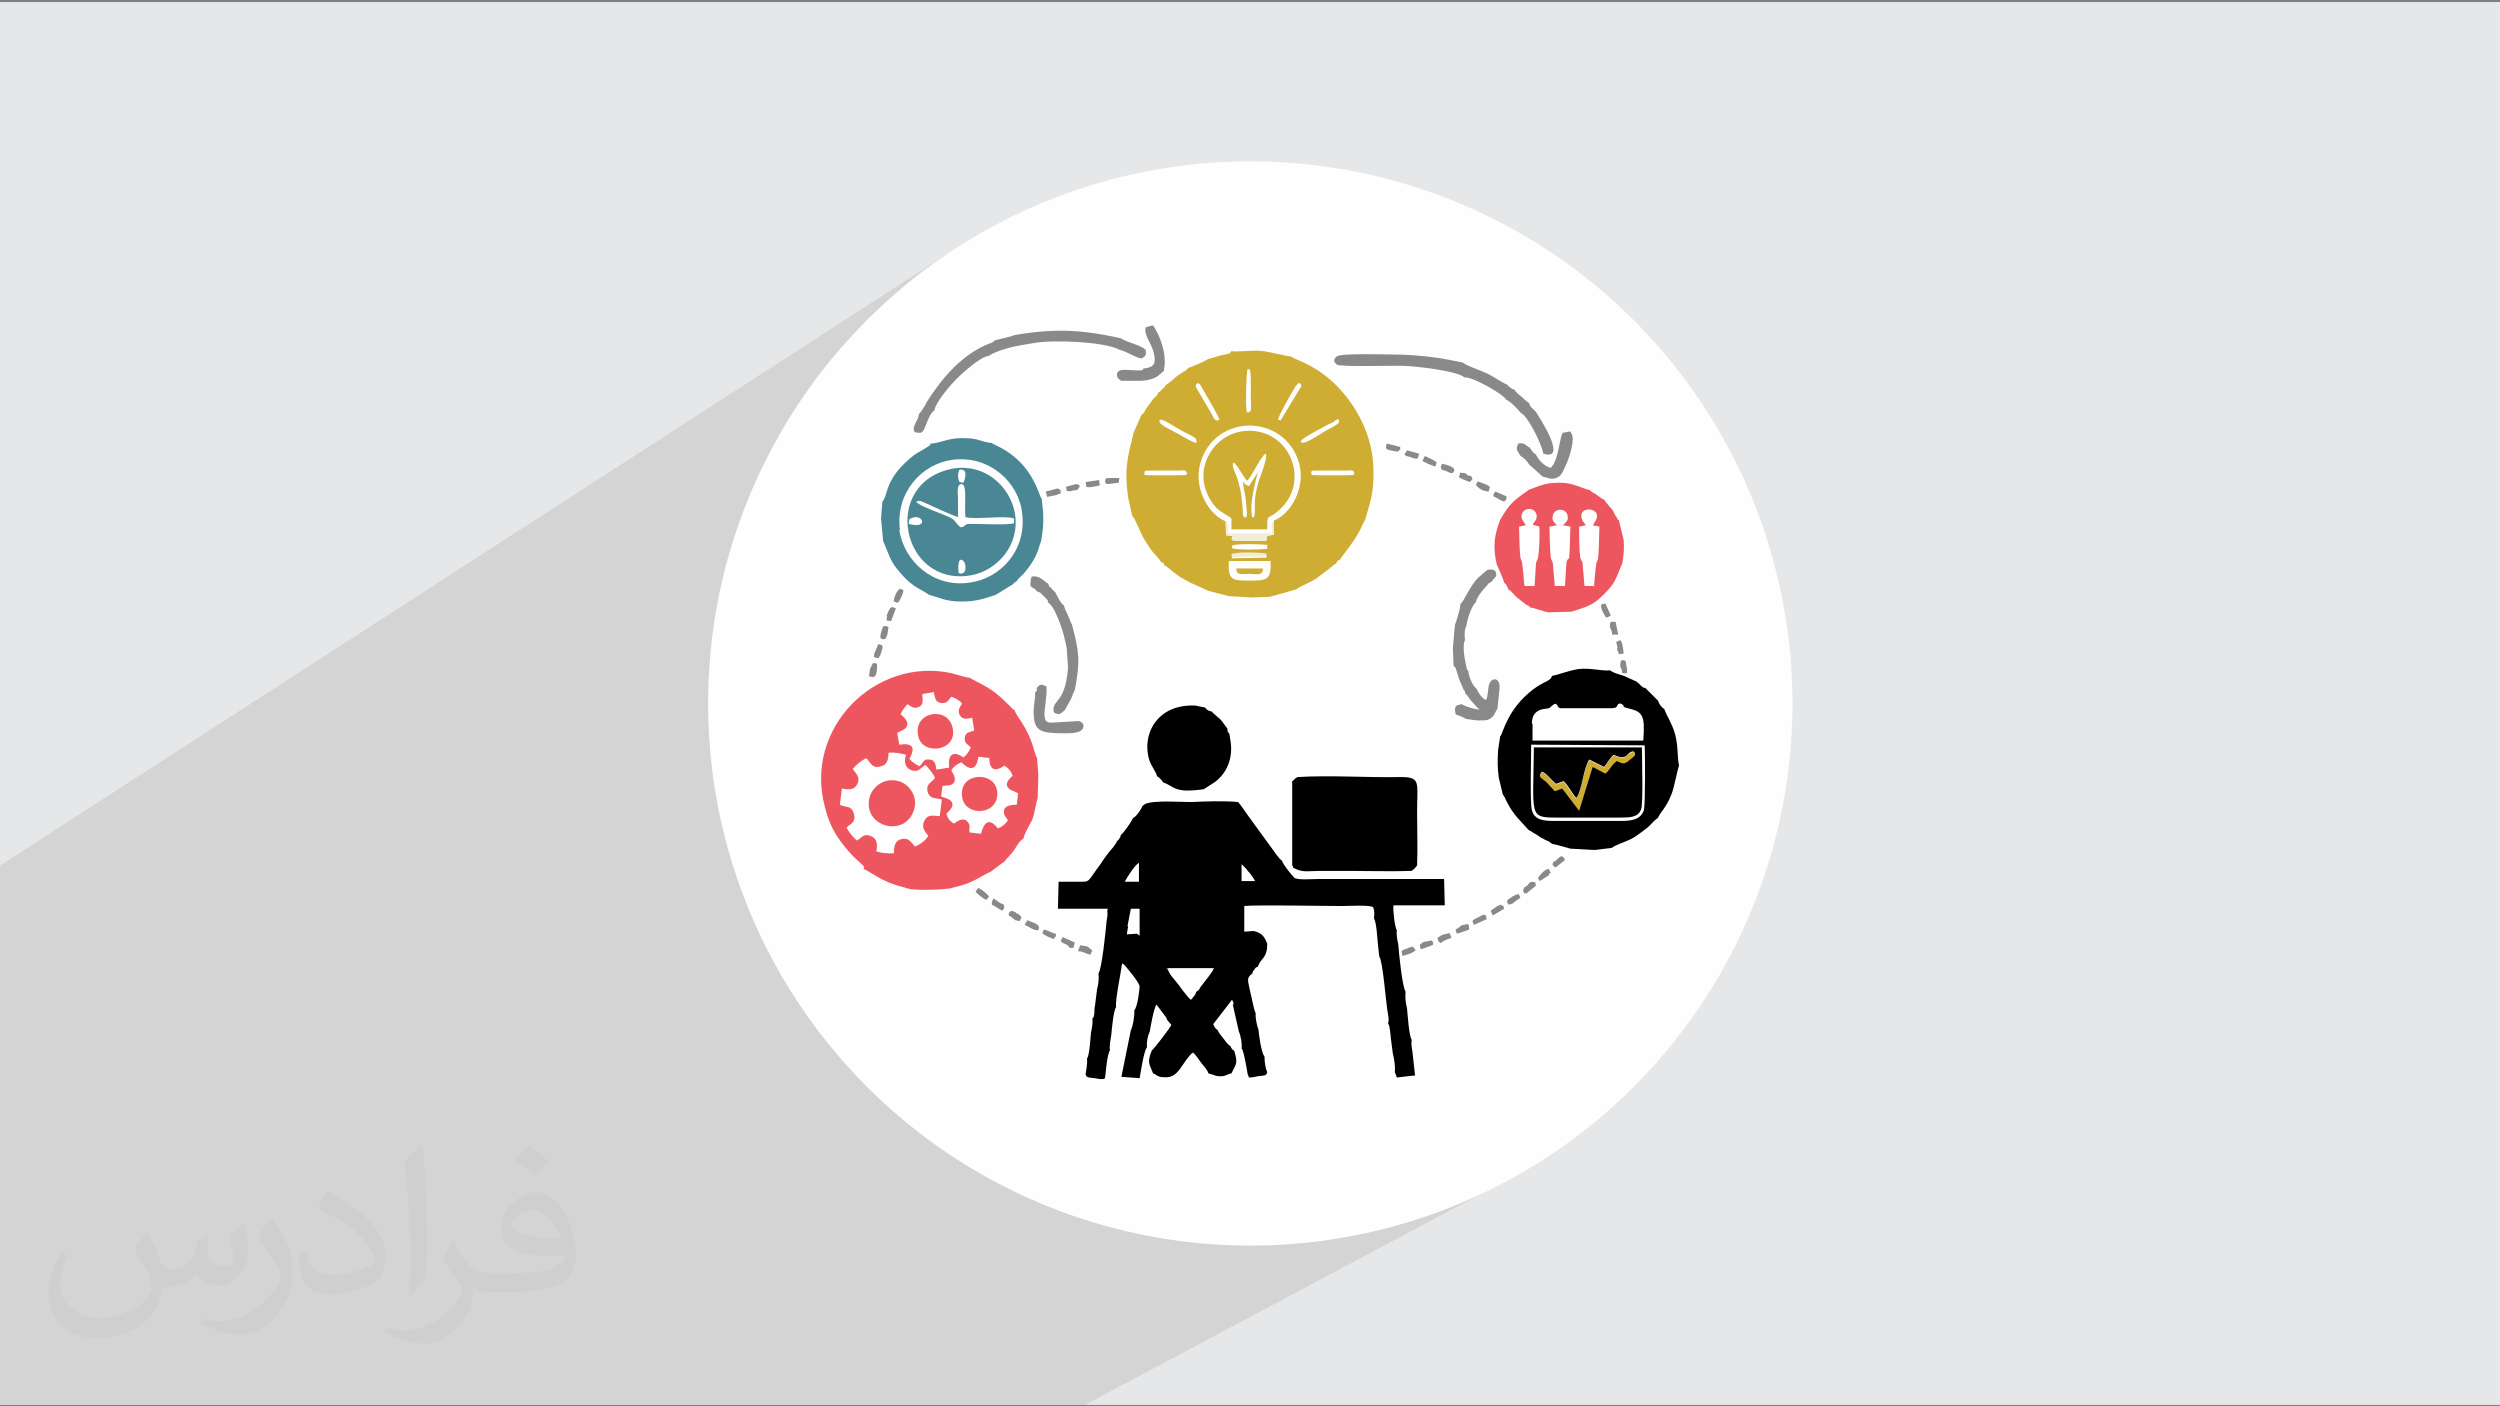 <?xml version="1.0" encoding="UTF-8"?>
<!DOCTYPE svg PUBLIC "-//W3C//DTD SVG 1.1//EN" "http://www.w3.org/Graphics/SVG/1.1/DTD/svg11.dtd">
<!-- Creator: CorelDRAW 2017 -->
<svg xmlns="http://www.w3.org/2000/svg" xml:space="preserve" width="3.703in" height="2.083in" version="1.1" style="shape-rendering:geometricPrecision; text-rendering:geometricPrecision; image-rendering:optimizeQuality; fill-rule:evenodd; clip-rule:evenodd"
viewBox="0 0 3703 2083"
 xmlns:xlink="http://www.w3.org/1999/xlink"
 data-name="Layer 1"
 enable-background="new 0 0 64 64">
 <rect x="0" y="0" width="3703" height="2083" fill="#808080" stroke="none"/>
 <defs>
  <style type="text/css">
   <![CDATA[
    .fil2 {fill:#FEFEFE}
    .fil9 {fill:black}
    .fil6 {fill:#498794}
    .fil5 {fill:#898989}
    .fil8 {fill:#CFAD32}
    .fil0 {fill:#E6E7E8}
    .fil7 {fill:#ED565F}
    .fil4 {fill:#F2ECD8}
    .fil3 {fill:#373435;fill-opacity:0.031}
    .fil1 {fill:#373435;fill-opacity:0.102}
   ]]>
  </style>
 </defs>
 <g id="Layer_x0020_1">
  <polygon class="fil0" points="-3,3 3706,3 3706,2081 -3,2081 "/>
  <polygon class="fil1" points="1607,2081 -3,2081 -3,1284 1403,376 1371,398 1341,422 1312,448 1284,474 1258,502 1232,531 1208,561 1186,593 1165,625 1146,659 1128,694 1112,729 1098,766 1085,803 1074,841 1065,880 1058,919 1053,960 1050,1000 1049,1042 1050,1083 1053,1124 1058,1164 1065,1203 1074,1242 1085,1280 1098,1318 1112,1354 1128,1390 1146,1424 1165,1458 1186,1490 1208,1522 1232,1552 1258,1581 1284,1609 1312,1636 1341,1661 1371,1685 1403,1707 1435,1728 1469,1747 1504,1765 1539,1781 1576,1796 1613,1808 1651,1819 1690,1828 1729,1835 1770,1840 1810,1843 1852,1844 1893,1843 1934,1840 1974,1835 2013,1828 2052,1819 2090,1808 2128,1796 2164,1781 2200,1765 2234,1747 "/>
  <circle class="fil2" cx="1852" cy="1042" r="803"/>
  <path class="fil3" d="M219 1829c7,11 12,21 16,32 3,7 5,19 21,19 5,0 11,-1 17,-5 7,-3 12,-9 14,-17l6 -21 15 -7 1 1c-2,8 -2,15 -2,21 0,18 15,24 27,24 7,0 13,-3 13,-10 0,-8 -4,-22 -8,-35 7,-7 14,-14 22,-20l1 1c4,15 6,30 6,40 0,10 -4,20 -8,27 -7,14 -20,25 -36,25 -12,0 -25,-6 -34,-17l-1 0c-9,11 -22,20 -43,20l-7 0c-1,14 -4,24 -9,33 -13,25 -50,42 -85,42 -49,0 -73,-28 -73,-66 0,-23 7,-45 19,-60l10 4c-7,14 -12,27 -12,40 0,35 29,52 61,52 30,0 68,-20 75,-42 -2,-25 -12,-36 -26,-59 4,-7 10,-15 17,-23l1 0 0 0 0 0 2 1 0 0 0 0 0 0 0 0 0 0zm564 -132c10,6 20,14 30,23 -6,8 -12,15 -21,21 -10,-8 -20,-15 -30,-22 7,-8 14,-15 20,-22l1 0 0 0 0 0 0 0 0 0 0 0zm5 96c-17,0 -30,11 -30,19 0,17 33,23 73,23 -5,-20 -22,-42 -43,-42zm-37 93c22,0 41,-1 55,-4 16,-4 30,-12 30,-18 0,-2 0,-3 -1,-5 -9,1 -19,1 -29,1 -29,0 -52,-7 -60,-23 -2,-4 -4,-10 -4,-15 0,-16 7,-32 19,-42 10,-9 21,-14 33,-14 20,0 37,17 48,42 6,14 11,30 11,51 0,14 -4,25 -12,34 -16,15 -45,21 -90,21l-20 0 0 0 -5 0c-11,0 -19,-2 -25,-7l-1 0c0,2 1,5 1,7 0,10 -3,23 -10,33 -20,30 -42,43 -60,43 -19,0 -42,-7 -63,-17l4 -7c7,3 16,5 29,5 34,0 78,-33 84,-64 -1,-3 -3,-6 -7,-10 -10,-12 -16,-22 -22,-32 5,-10 10,-18 14,-25l2 0c14,29 28,46 57,46l4 0 0 0 21 0 0 0 0 0 -3 0 0 0 0 0 0 0 0 0 0 0zm-146 31c2,-14 3,-29 3,-43l0 -21c0,-39 -5,-96 -9,-133 7,-8 17,-17 25,-23l2 1c5,47 7,101 7,151 0,13 -1,26 -2,35 -1,12 -8,21 -22,35l-3 -1 0 0 0 0 -1 -1 0 0 0 0 0 0 0 0 0 0zm-151 -62c1,18 10,33 41,33 20,0 36,-5 55,-14 3,-2 5,-3 5,-5 0,-12 -9,-27 -24,-41 -14,-13 -34,-25 -51,-32 -6,-3 -8,-5 -8,-8 0,-5 7,-17 13,-24l2 0c20,11 43,27 60,44 15,16 25,33 25,51 0,13 -4,26 -11,38 -22,11 -46,20 -70,20 -29,0 -48,-13 -48,-45 0,-3 0,-9 1,-16l10 0 0 0 0 0 0 -1 0 0 0 0 0 0 0 0 0 0zm-52 -52l18 29c7,11 13,22 13,41l0 24c0,19 -12,39 -32,60 -15,14 -29,20 -42,20 -19,0 -40,-6 -65,-17l3 -7c8,2 17,4 28,4 35,0 72,-26 88,-58 2,-4 3,-7 3,-9 0,-4 -2,-8 -4,-11 -9,-17 -19,-33 -30,-47 6,-9 12,-18 18,-27l2 0 0 0 0 0 0 -2 0 0 0 0 0 0 0 0z"/>
  <g id="_2818572590432">
   <g>
    <path class="fil4" d="M1887 771c-5,4 -3,11 -3,19l-65 0c0,-3 0,-7 0,-10 0,-3 0,-2 -1,-5 -2,-5 2,-1 -3,-4l1 21 9 1c-1,7 -2,6 3,7l48 0 1 -7 10 -2 0 -20z"/>
    <path class="fil4" d="M1876 819c-10,-2 -45,-3 -52,1l1 5 52 -1 0 -6z"/>
   </g>
   <g>
    <path class="fil5" d="M1502 497l-28 7c0,0 -1,0 -1,1l-3 2c-1,1 -3,1 -5,2 -40,16 -69,50 -92,86 -2,4 -3,6 -5,9l-4 6c-2,2 -1,2 -3,3 0,10 -12,19 -6,27 13,4 13,-3 17,-12 3,-7 6,-16 12,-20 2,-13 25,-39 33,-47 7,-7 35,-33 48,-34 6,-5 23,-10 30,-12 12,-3 25,-5 37,-7 28,-5 104,-2 126,10 12,3 24,12 33,13 6,-4 7,-4 6,-13 -10,-8 -26,-10 -37,-17 -59,-13 -99,-15 -161,-4z"/>
    <path class="fil5" d="M2170 559c14,0 58,26 61,33 7,3 17,14 22,20 8,2 30,43 33,60 38,12 -8,-57 -11,-62l-3 -3c-5,-5 -6,-5 -7,-10 -5,-3 -6,-5 -12,-10 -2,-2 -3,-2 -5,-4 -3,-3 -3,-3 -5,-6 -4,-1 -2,0 -6,-3 -3,-2 -3,-2 -4,-4 -10,-4 -21,-13 -33,-18 -6,-3 -30,-11 -33,-15l-31 -6c-26,-4 -50,-6 -76,-6 -12,0 -75,-2 -80,3 -5,4 -5,8 0,12 5,4 87,1 101,2 11,0 78,7 88,17z"/>
    <path class="fil5" d="M2163 897c0,4 -6,24 -8,29l-3 34 1 26c0,0 1,1 1,1 0,0 0,1 1,1 0,0 0,1 1,1l5 16c2,6 5,11 7,17 3,3 2,1 2,5 4,3 3,3 6,7 2,3 2,3 5,6 3,3 7,9 11,11 -6,0 -21,-4 -27,-8 -7,2 -9,1 -10,8l1 7c2,1 5,2 8,3l8 4 15 2c8,0 16,1 21,-3 6,-4 6,-9 10,-14l3 -29c2,-17 -10,-18 -14,-10 -4,6 -2,20 -6,26 -6,-3 -11,-10 -14,-17 -5,-3 -12,-18 -12,-26 -3,-3 -2,-2 -4,-11 -2,-9 -5,-28 -1,-35 -1,-6 -1,-16 2,-21 1,-8 7,-29 14,-35 1,-6 9,-17 13,-21 2,-2 4,-4 5,-6 1,-1 1,-1 3,-2 3,-2 0,0 3,-2 2,-5 8,-6 6,-12 -1,-6 -7,-6 -13,-5 0,0 -1,1 -1,1l-6 5c-2,2 -4,4 -6,5 -13,13 -21,35 -27,40z"/>
    <path class="fil5" d="M1527 858c-3,16 3,9 9,18 5,1 6,3 10,7 1,1 3,3 4,4 3,4 2,1 2,5 8,5 14,21 18,31 4,10 8,26 10,37l2 29c-1,13 -3,26 -8,37 -6,14 -16,16 -13,29l3 2c7,1 4,1 8,-1 0,0 1,0 1,-1l3 -2c0,0 1,-1 1,-1l8 -14c3,-5 4,-11 7,-16 8,-42 7,-55 -4,-96 -2,-4 -4,-10 -6,-14 -2,-6 -5,-9 -6,-15 -5,-3 -11,-16 -13,-20 -3,-2 -3,-3 -6,-6 -3,-3 -3,-1 -4,-6 -8,-5 -13,-13 -25,-11 0,3 1,1 -1,2z"/>
    <path class="fil5" d="M2314 642c-5,14 -6,40 -17,51 -10,-2 -19,-13 -22,-20 -2,-1 0,0 -3,-2 -1,-1 -1,-1 -2,-2 -2,-3 -3,-4 -4,-6 -7,-3 -7,-8 -17,-6 -5,9 -1,11 3,18 4,2 11,9 13,13l20 18c7,1 11,5 20,2 6,-2 9,-7 12,-14 6,-12 10,-24 12,-37 1,-9 1,-11 -3,-18l-11 2z"/>
    <path class="fil5" d="M1693 548c-10,2 -22,-1 -31,0 -10,1 -10,12 -1,16l31 0c16,-2 20,-4 29,-12l3 -3c0,0 1,-1 1,-1l-1 0c5,-24 -6,-51 -16,-66 -6,1 -8,2 -11,3 -3,10 7,22 11,34 5,19 3,25 -15,27z"/>
    <path class="fil5" d="M1536 1020c0,2 0,2 -1,4 0,0 -1,1 -1,1 0,0 -1,1 -1,1 1,8 -2,18 -2,27 0,28 8,32 35,33 12,0 33,2 38,-7 2,-6 0,-9 -6,-11l-33 2c-14,1 -18,1 -18,-14 1,-13 4,-27 3,-39 -7,-4 -10,-4 -15,3z"/>
    <path class="fil5" d="M1584 1404l6 0 2 -8 -18 -8 -3 6c6,6 7,2 13,9z"/>
    <path class="fil5" d="M1288 1002c3,0 12,7 11,-19l-6 -1 -4 8c-1,3 -1,8 -2,12z"/>
    <path class="fil5" d="M2205 728l2 -7 -5 -3 -13 -5 -3 5c3,5 11,10 19,10z"/>
    <path class="fil5" d="M1470 1340l-1 0c7,3 8,5 12,7 4,2 3,3 5,0 3,-3 1,-5 0,-8 -3,-1 -1,0 -4,-1 0,0 -2,-2 -3,-2 -4,-3 -3,-3 -8,-5 -1,4 -2,4 -2,9z"/>
    <path class="fil5" d="M1504 1363c8,1 5,4 9,-4 -2,-3 0,-1 -2,-3 -3,-3 -5,-2 -7,-5l-6 -2c-4,3 -3,2 -4,7 2,1 4,2 5,3l6 5z"/>
    <path class="fil5" d="M2161 707l6 3 10 4 4 -4c-1,-3 -1,-3 -2,-5 -4,0 -6,-1 -8,-4l-8 -1 -2 7z"/>
    <path class="fil5" d="M2212 735c7,3 9,6 16,8 4,-4 4,-4 3,-8l-16 -7c-3,4 -3,3 -3,8z"/>
    <path class="fil5" d="M1567 732l4 -1 0 -5c-5,-3 -3,-3 -10,-1 -4,1 -7,2 -12,3l2 8 15 -3z"/>
    <path class="fil5" d="M2167 1370l-3 1 -2 2c-6,5 -4,1 -6,5l2 5 12 -4 6 -2c0,-9 0,-9 -8,-7z"/>
    <path class="fil5" d="M1597 1409c8,0 11,4 18,5l3 -6 -7 -6 -11 -2 -3 8z"/>
    <path class="fil5" d="M2081 671c-1,5 2,4 8,6 5,2 7,3 11,2l2 -7 -18 -5 -2 4z"/>
    <path class="fil5" d="M2136 696c5,1 4,1 9,3 4,2 6,3 8,0 5,-6 -7,-10 -17,-12 -2,5 -3,5 0,9z"/>
    <path class="fil5" d="M1296 974l5 1c2,-3 1,-1 3,-5 6,-16 3,-14 -3,-16l-6 14c-1,8 0,4 1,6z"/>
    <path class="fil5" d="M2074 666l0 -4 -20 -5c-1,7 -6,9 17,12 0,-1 2,-3 3,-3z"/>
    <path class="fil5" d="M1324 891l6 2c3,-4 8,-13 8,-19l-5 -2c-5,3 -9,13 -9,18z"/>
    <path class="fil5" d="M1564 1388l0 -5c-7,-1 -10,-5 -18,-6l-2 5c3,4 12,7 17,9l2 -4z"/>
    <path class="fil5" d="M2202 1362l-1 -6c-5,-2 -4,-1 -10,2 -4,2 -7,3 -10,6l2 6 18 -8z"/>
    <path class="fil5" d="M1312 927l-4 1c-1,3 -2,5 -3,9 -1,5 -2,5 0,9 6,2 9,2 11,-17l-4 -2z"/>
    <path class="fil5" d="M1314 912l-1 7 7 1 7 -19 -6 -2c-5,3 -5,8 -8,13z"/>
    <path class="fil5" d="M2265 1308l-2 3c-4,3 -6,2 -7,9 4,5 -1,3 6,3 1,-2 1,-1 3,-3l10 -8 -1 -5c-2,-1 -5,-1 -8,0z"/>
    <path class="fil5" d="M1445 1321c4,4 11,10 16,12l4 -5c-4,-5 -10,-10 -16,-13l-4 6z"/>
    <path class="fil5" d="M2294 1297c1,-3 -1,-2 3,-4l-3 -6c-5,0 -13,8 -16,14l3 4 12 -8z"/>
    <path class="fil5" d="M2372 895c-2,6 3,13 7,20l7 -3 -8 -18 -6 1z"/>
    <path class="fil5" d="M2109 1395l-3 2c-2,2 -1,0 -3,3l1 5 1 1 14 -5c6,-3 2,1 4,-4l-2 -4 -12 2z"/>
    <path class="fil5" d="M1594 727l2 -2c5,-5 4,-7 -2,-8l-15 4 1 6c7,2 7,-1 15,-1z"/>
    <path class="fil5" d="M1609 721c5,2 14,-1 20,-2l-1 -8 -20 3 1 6z"/>
    <path class="fil5" d="M2301 1276c-2,6 -2,5 3,9l14 -11c-2,-5 -1,-3 -5,-6 -8,4 -6,7 -13,9z"/>
    <path class="fil5" d="M2136 1385l-7 4c2,6 0,4 5,8 4,-4 11,-6 16,-8l-3 -7 -12 3z"/>
    <path class="fil5" d="M2112 676l-2 0 -3 7c6,3 12,6 19,8l2 -6c-4,-4 -11,-6 -16,-9z"/>
    <path class="fil5" d="M2077 1416c7,-2 16,-4 20,-9l-2 -2c0,0 -2,-2 -2,-3 -4,1 -5,1 -9,3 -5,2 -5,1 -8,4l1 6z"/>
    <path class="fil5" d="M2384 928c2,4 4,7 4,12l9 0 -3 -14 -1 -5c-7,0 -9,-1 -8,7z"/>
    <path class="fil5" d="M2233 1333c-1,5 -1,3 2,7 3,-1 4,-1 6,-2 3,-3 2,-2 5,-4 1,-1 1,-1 3,-2 4,-3 1,-1 3,-3l-3 -5c-7,2 -10,5 -16,9z"/>
    <path class="fil5" d="M1518 1370c7,3 12,8 20,8l1 -4c-1,-4 -1,-3 -5,-6l-12 -5 -4 6z"/>
    <path class="fil5" d="M2400 988c6,8 -3,10 10,9l0 -7c-3,-8 1,-13 -8,-12 0,0 -1,1 -1,1l-1 4c0,1 0,4 0,5z"/>
    <path class="fil5" d="M2218 1342l-10 7 3 7 17 -10c-2,-5 0,0 -1,-4 -2,-1 -3,-1 -4,-2l-5 2z"/>
    <path class="fil5" d="M2395 961l3 8 7 -1 -1 -8c-1,-5 -1,-8 -4,-12l-6 3 2 9z"/>
    <path class="fil5" d="M1657 708l-10 0c-9,1 -10,-2 -10,7 3,2 0,1 4,2l16 -2 1 -7z"/>
   </g>
   <g>
    <path class="fil6" d="M1333 785c-7,-55 32,-98 78,-104 54,-7 98,33 103,79 7,55 -32,97 -78,103 -54,8 -97,-32 -104,-78zm45 -126c-3,3 -20,12 -24,15 -45,35 -38,60 -47,69l-2 25 3 33c10,23 10,30 26,48 6,7 11,12 19,18 7,5 18,10 23,14 18,5 26,10 48,10 22,0 33,-4 51,-10 2,-1 24,-15 26,-16 2,-3 0,-2 4,-3 2,-4 7,-8 11,-12 24,-28 22,-41 26,-48 3,-18 4,-25 3,-44l-2 -19c-5,-6 -12,-50 -61,-76l-10 -5c-2,-1 -2,-1 -3,-2 -7,0 -14,-3 -22,-5 -8,-2 -15,-2 -24,-2 -19,0 -32,8 -45,8z"/>
    <path class="fil6" d="M1420 849c-1,-5 -2,-28 8,-17 2,2 6,21 -8,17zm-73 -80c19,-12 31,16 -1,7l1 -7zm72 -2c0,-10 0,-20 0,-29 0,-5 -3,-22 6,-21 8,2 3,33 5,49 18,4 58,-3 72,2l0 7c-9,3 -47,1 -62,1 -15,0 -6,2 -16,5 -4,0 -9,-10 -14,-13 -10,-6 -49,-18 -53,-25l4 -1c0,0 1,0 1,0 1,0 2,0 4,1 12,5 42,20 54,23zm2 -53c-2,-5 -3,-12 0,-18 14,-3 8,15 6,19l-6 -1zm-9 -20c-109,20 -77,177 27,158 38,-7 73,-45 64,-93 -7,-38 -44,-73 -91,-65z"/>
   </g>
   <g>
    <path class="fil7" d="M1465 1121c1,5 -1,29 23,13 6,4 10,9 12,15 -13,11 -11,19 4,24l4 2 -2 17c-3,0 -24,-1 -18,16l5 7c-4,6 -9,10 -15,12 -17,-22 -23,1 -25,8l-17 -2c-1,-10 3,-10 -5,-18 -8,-4 -16,4 -18,5 -5,-3 -10,-8 -11,-15 23,-20 -6,-24 -8,-25l2 -16c0,0 1,0 1,0l10 -1c14,-4 4,-19 2,-22 3,-5 8,-9 15,-12 5,5 17,16 23,1 4,-11 -3,-10 19,-7zm-180 4c5,6 8,14 20,10 9,-2 11,-10 11,-20 9,-1 19,1 26,3 -3,9 -2,18 6,22 13,6 16,-4 23,-7 5,6 10,11 14,19 -4,7 -14,8 -11,21 3,10 10,9 21,11l-3 25c-11,-1 -18,-3 -23,7 -5,10 2,17 6,22 -3,6 -12,13 -20,16 -5,-6 -9,-14 -20,-11 -9,2 -11,10 -11,21 -11,0 -17,0 -26,-3 2,-10 1,-19 -7,-22 -12,-6 -15,3 -22,6 -7,-7 -10,-10 -15,-19 5,-6 14,-7 11,-20 -1,-4 -3,-8 -7,-10l-12 -3c0,-1 -1,0 -2,-1l3 -24c11,2 19,2 23,-7 5,-10 -3,-16 -7,-22 5,-6 12,-12 20,-16zm98 -98c3,6 1,12 10,14 9,2 12,-4 16,-9 6,2 12,5 16,10 -2,4 -8,10 -3,18 4,6 11,5 18,3l3 19c-7,3 -13,2 -14,11 -1,8 5,10 9,14 -3,7 -6,11 -11,15 -12,-9 -24,-8 -21,15l-19 3c-1,-9 -3,-15 -11,-15 -9,-1 -9,6 -14,10 -6,-3 -11,-6 -15,-11 9,-16 6,-24 -15,-21l-3 -17c0,0 1,-1 1,-1l4 -2c2,-1 2,-1 4,-2 15,-9 -3,-22 -3,-22 0,-1 -1,0 -1,-1 2,-6 7,-11 10,-15 4,2 9,8 17,4 7,-3 6,-10 5,-19l18 -3zm-104 260c14,6 26,19 59,27l10 3 14 1c17,0 28,0 45,-2 11,-3 21,-5 32,-10 11,-5 21,-12 29,-15 0,0 1,-1 1,-1l20 -15c1,-2 0,-1 2,-3 1,-1 2,-2 3,-3 2,-3 4,-4 6,-7 5,-6 8,-15 16,-20 1,-7 9,-20 13,-28 4,-11 5,-23 8,-32l1 -34 -2 -26c0,0 -1,-1 -1,-1l-3 -9c-10,-37 -28,-52 -29,-60 -4,-2 0,1 -3,-2l-5 -5c-13,-13 -23,-22 -40,-31l-17 -9c0,-1 -1,-1 -1,-1 -5,0 -20,-5 -28,-7 -113,-24 -219,82 -187,199 5,20 12,35 23,50 18,25 32,33 35,38z"/>
    <path class="fil7" d="M2362 868l-15 0c-1,-8 -1,-15 -2,-22 -1,-21 -2,-12 -4,-19 -2,-8 -2,-37 -2,-47l10 -2 -5 -7c-11,-23 32,-21 19,1 -1,1 -1,2 -2,3 0,0 -1,3 -1,2 0,0 -1,1 -1,1l10 2c0,8 -1,42 -2,48 -2,7 -2,-2 -4,19 -1,7 -1,14 -2,22zm-39 -41c-2,5 -2,0 -3,9l-2 32 -15 0c-1,-8 -1,-15 -2,-22 -1,-19 -2,-12 -4,-20 -1,-6 -2,-38 -2,-46l11 -2c-3,-4 -8,-6 -6,-14 2,-12 20,-12 22,0 1,6 -1,8 -4,11l-3 3 11 2c0,8 -1,42 -2,48zm-45 -1c-1,6 -2,2 -3,10l-2 32 -15 0c-1,-7 -1,-14 -2,-22 -2,-21 -2,-12 -4,-20 -1,-6 -2,-38 -2,-46l10 -2 -3 -5c-2,-3 0,0 -2,-3 -1,-3 -2,-4 -1,-8 3,-11 20,-11 22,1 1,7 -3,9 -6,14l10 3c1,8 0,39 -2,46zm-14 -100c-23,16 -28,20 -42,44 -4,11 -6,17 -8,30 -1,15 0,23 3,36 3,7 10,22 11,27 1,1 1,1 3,3 0,0 1,2 1,2 2,4 1,1 2,5 5,2 8,8 13,12 5,4 9,7 14,11 5,2 3,1 6,4 5,0 19,6 27,7l34 -1c25,-8 32,-10 48,-26 17,-17 17,-22 27,-46 2,-13 3,-20 2,-34l-7 -29c-3,-3 -1,0 -3,-4 0,-1 -2,-3 -2,-3 -2,-3 -2,-4 -4,-8 -4,-5 -10,-11 -13,-16 -5,-2 -6,-4 -11,-7 -2,-2 -3,-2 -5,-3 -4,-3 -2,-1 -5,-4 -6,-1 -14,-5 -21,-7 -9,-3 -15,-4 -25,-4 -21,0 -29,5 -46,11z"/>
    <path class="fil7" d="M1354 1199c6,-20 -8,-38 -23,-42 -22,-6 -39,9 -43,24 -11,44 53,61 66,18z"/>
    <path class="fil7" d="M1360 1090c6,30 59,23 51,-12 -7,-33 -59,-24 -51,12z"/>
    <path class="fil7" d="M1425 1180c4,31 56,28 52,-8 -4,-31 -57,-28 -52,8z"/>
   </g>
   <g>
    <path class="fil8" d="M1820 831l62 0c1,27 -4,29 -30,29 -27,0 -33,0 -32,-29zm5 -5l-1 -5c7,-4 42,-3 52,-1l0 6 -52 1zm0 -13l0 -5c6,-3 43,-2 52,-1l0 6c-8,1 -46,2 -51,-1zm62 -41l0 20 -10 2 -1 7 -48 0c-5,-2 -4,0 -3,-7l-9 -1 -1 -21c-23,-9 -48,-47 -37,-86 21,-74 124,-74 146,-1 11,38 -13,77 -37,86zm55 -72c2,-3 -3,-3 15,-3l35 0c6,0 12,-2 14,3 -1,3 4,4 -14,4l-35 0c-21,0 -12,-1 -15,-4zm-247 0c2,-3 -3,-3 14,-3l35 0c6,0 12,-2 14,3 -1,3 4,4 -14,4l-35 0c-2,0 -7,0 -8,0 -11,-1 -4,-1 -6,-4zm282 -77c2,-1 8,-5 6,3 -1,3 -18,11 -21,13 -10,6 -36,24 -35,14 1,-4 45,-27 50,-29zm-230 13c19,11 27,11 25,20 -5,0 -24,-12 -30,-15 -11,-6 -29,-14 -24,-19 3,-3 25,12 29,14zm103 -25c-5,-2 -3,4 -4,-7 -1,-9 0,-54 2,-57l3 0c3,5 1,38 2,50 0,16 0,11 -3,13zm43 11c0,-5 20,-40 26,-50l5 -5c7,4 2,7 -2,14 -3,5 -6,10 -9,15 -3,5 -6,10 -9,15 -1,1 -4,7 -5,8 -3,5 0,4 -7,2zm-110 -43c5,9 23,38 23,43 -8,3 -8,-4 -12,-10l-17 -29c-2,-4 -8,-11 -5,-14 5,-5 8,6 11,10zm39 -56l-2 1c0,0 -1,0 -1,0l-13 3c-6,2 -10,3 -17,5 -4,3 -25,12 -29,13 -1,2 -1,1 -3,3 -2,2 -1,1 -3,2 -4,3 -10,6 -14,10 -5,4 -9,8 -13,10 -2,4 -2,3 -5,6 -1,1 -2,2 -3,3 -2,2 0,1 -3,2 -1,2 0,0 -2,4 -1,2 -2,2 -3,3 -2,2 -3,3 -5,6 -3,4 -7,9 -10,14 -2,5 -1,3 -5,6l-12 27c-9,38 -14,53 -8,96l6 27 3 4c10,19 8,23 27,49 5,6 10,10 13,16 2,1 1,-1 3,1 2,2 1,1 1,3 6,3 10,7 15,11 5,4 9,7 15,10 11,7 24,11 35,17l31 8 34 2 27 -1 39 -11c6,-5 23,-11 31,-17l21 -16c3,-3 4,-4 7,-5 3,-6 0,-3 6,-6 1,-4 18,-22 29,-43 2,-4 6,-13 8,-16 9,-31 14,-43 12,-83 -3,-49 -30,-95 -63,-124 -30,-26 -53,-30 -59,-35 -5,0 -32,-7 -42,-8 -14,-2 -37,2 -46,0z"/>
    <path class="fil8" d="M1858 766c-5,-1 -3,3 -4,-5 -3,-15 6,-50 9,-61l-13 20c-6,-2 -7,-4 -9,-7 0,7 3,17 4,25l2 22c-1,7 1,2 -2,7 -6,-3 -3,-4 -5,-21 -1,-14 -4,-29 -9,-42 -3,-8 -7,-14 -4,-19 5,2 15,22 20,27 7,-5 21,-38 28,-40 3,6 -8,33 -11,42 -2,8 -4,15 -5,24 -1,8 1,23 -2,29zm-34 2l0 16 53 0c0,-25 0,-13 16,-27 48,-40 21,-118 -42,-119 -35,0 -60,24 -67,53 -4,18 0,34 8,48 9,16 16,18 31,28z"/>
    <path class="fil8" d="M2394 1128c8,3 10,6 17,1 12,-9 13,-9 9,-15 -7,0 -8,5 -14,8 -5,2 -10,-2 -16,-3 -5,4 -10,12 -14,18l-22 -11c-9,13 -10,44 -19,57 -7,-6 -12,-18 -19,-25l-11 4c-7,-5 -13,-16 -21,-18 -7,8 -1,8 6,15 5,5 8,9 13,14l11 -4 25 33 20 -65 19 10c6,-5 9,-13 16,-18z"/>
    <path class="fil8" d="M1871 842l-40 0c1,11 8,8 19,8 11,0 20,4 21,-8z"/>
   </g>
   <g>
    <path class="fil9" d="M1772 1469c-1,5 -5,8 -8,12 -4,-3 -14,-16 -18,-22 -5,-7 -14,-15 -16,-23 -2,-1 -5,0 1,-2l67 0c-1,5 -14,20 -19,27 -1,1 -2,3 -3,5l-4 3zm-102 -97l5 -26 13 0 0 40 -4 -3 -15 1 2 -12zm170 -91l6 6c2,3 3,4 5,6 3,4 6,8 8,12l-20 0 0 -25zm-174 25c3,-6 15,-25 21,-28l0 28 -21 0zm26 -112c-1,4 -7,12 -10,15l-4 3c-2,5 -13,21 -18,25 -1,4 1,0 -2,5 -3,5 -1,2 -3,3 -3,7 -8,12 -13,18 -4,5 -8,11 -12,17 -21,28 -14,26 -34,26l-28 0 -1 40 74 0 -1 3c1,6 0,10 -1,16 -1,12 -7,71 -12,77 1,7 0,16 -2,23 -1,8 -2,16 -3,24 -1,4 -1,8 -1,11 -1,6 0,5 -3,9 1,6 -1,16 -2,20 -1,9 -2,34 -6,39 1,7 -1,16 -2,23 1,6 6,5 13,6 6,1 9,2 15,1l1 -3c1,-8 3,-34 7,-39 -1,-8 1,-16 2,-23 1,-9 3,-35 7,-41 -1,-13 7,-49 9,-65 3,2 1,0 3,2 0,0 1,1 2,2 5,6 22,26 21,31 -1,10 -3,28 -8,35 1,6 -2,24 -5,29l-14 69 27 2c2,-10 6,-40 11,-46 -1,-7 1,-17 4,-23 1,-6 6,-35 10,-40l12 16c3,4 2,2 4,7l6 7c-2,5 -26,36 -29,38 -7,18 -4,19 2,34 4,1 4,3 10,5 17,3 23,-3 30,-12 5,-7 13,-20 19,-24 4,3 9,11 12,15 4,5 9,10 11,16l7 2c3,1 4,2 8,2 9,1 11,-2 18,-4l1 0c7,-15 10,-14 4,-34 -2,-1 0,1 -3,-2 -2,-3 -1,-1 -2,-4 -5,-3 -7,-7 -11,-12 -4,-5 -6,-7 -9,-13 -3,-1 -4,-4 -6,-8l27 -35c0,-1 1,-1 1,-1 4,7 1,7 1,7l9 40c3,6 5,19 4,25 0,0 1,1 1,1 3,7 7,30 8,37l2 5c5,0 9,-1 14,-2 8,-1 12,0 13,-6 -3,-6 -4,-16 -4,-23 -5,-6 -8,-31 -9,-40 -2,-5 -5,-18 -4,-24 -3,-5 -6,-25 -8,-31 -3,-17 -7,-21 3,-28 1,-4 0,-2 3,-6 2,-3 2,-3 5,-4 5,-14 14,-12 14,-34 -4,-11 -8,-16 -20,-19l-14 1 0 -38c17,-2 114,0 145,0 6,0 44,-2 46,2 2,5 2,10 1,16 4,6 5,30 6,39l2 18c5,5 10,68 12,80 1,6 3,13 1,19l2 4c0,0 0,1 0,1 0,2 1,4 1,6 0,3 1,6 1,10 1,7 2,15 3,23 2,8 4,20 3,28l3 8 17 -2 10 -1 -4 -36c-1,-5 -2,-12 -1,-17 -4,-5 -6,-38 -7,-47 -2,-7 -3,-17 -2,-24 -5,-7 -10,-58 -11,-71 -1,-4 -3,-14 -2,-20 -3,-4 -6,-30 -5,-37l76 0 -1 -39 -29 0 -30 0 -34 0 -30 0 -34 0 -30 0c-9,0 -30,2 -35,-2 -4,-4 -17,-20 -18,-25 -5,-3 -13,-16 -17,-21l-32 -44c-5,-7 -11,-16 -16,-22 -19,-2 -50,-1 -70,0 -16,0 -56,-3 -68,3z"/>
    <path class="fil9" d="M2436 1103c1,14 1,89 -1,97 -5,14 -18,16 -34,16l-98 0c-16,0 -30,-1 -34,-16 -3,-11 -1,-82 -1,-97l168 1zm-167 -31c0,-13 6,-20 18,-22 8,-1 7,0 11,-4 10,-9 7,2 13,3l76 0c12,0 6,-7 13,-7 10,4 -1,4 11,7 22,5 26,10 23,48l-164 0 0 -25zm28 -67l-4 3c-7,4 -11,5 -22,13 -39,30 -44,64 -49,70l-3 20c-1,16 -1,26 1,41l6 25c1,1 1,1 2,3 2,3 1,1 2,4 12,24 19,28 32,43 0,0 1,1 1,1l2 2c2,1 1,0 4,2 1,1 4,3 5,3 3,2 6,4 9,6 3,1 5,3 8,4 2,1 3,1 4,2 4,3 2,1 4,3 3,0 23,6 27,7l36 2 25 -3 5 -3c24,-11 21,-6 48,-27 6,-5 9,-10 15,-14l1 -1c3,-7 7,-10 11,-17 4,-6 6,-11 9,-18 4,-10 9,-38 11,-42 -3,-14 -1,-29 -6,-47 -5,-17 -11,-24 -16,-37 -4,-2 -8,-8 -9,-12l-19 -19c-5,-1 -2,0 -7,-4 -1,-1 -2,-2 -3,-3 -2,-1 -2,-2 -2,-2 -7,-3 -13,-6 -20,-9 -6,-2 -15,-4 -20,-8 -15,1 -28,-4 -47,-2 -14,2 -31,9 -39,10z"/>
    <path class="fil9" d="M1914 1158l0 124c2,2 1,0 1,3 14,8 21,5 40,5 15,0 30,0 44,0 30,0 62,1 92,0 5,-4 4,-3 8,-8 1,-25 0,-54 0,-79 0,-44 6,-52 -24,-52 -50,1 -104,-3 -153,0 -6,3 -5,5 -9,7z"/>
    <path class="fil9" d="M2394 1128c-7,5 -10,13 -16,18l-19 -10 -20 65 -25 -33 -11 4c-5,-5 -8,-9 -13,-14 -7,-6 -13,-7 -6,-15 7,2 14,13 21,18l11 -4c7,6 12,18 19,25 9,-13 10,-44 19,-57l22 11c4,-5 9,-14 14,-18 6,2 11,5 16,3 6,-2 6,-8 14,-8 4,6 2,6 -9,15 -7,5 -9,2 -17,-1zm-122 -21c-1,103 -8,104 35,104l92 0c15,0 28,0 32,-13 3,-8 1,-76 1,-91l-160 0z"/>
    <path class="fil9" d="M1714 1150c2,1 0,0 2,1 0,0 2,2 2,2 3,3 3,3 5,6 7,2 12,7 21,10 11,3 19,2 31,1l8 -1 17 -11c17,-13 26,-34 23,-58l-2 -13c-1,-1 -1,-1 -2,-3 -2,-3 0,0 -1,-5 -3,-3 -6,-9 -11,-14 -3,-3 -10,-8 -12,-11 -5,-1 -7,-2 -10,-6l-15 -3c-32,-1 -52,12 -63,31 -6,11 -9,25 -7,39 2,16 8,21 13,32z"/>
   </g>
  </g>
 </g>
</svg>
